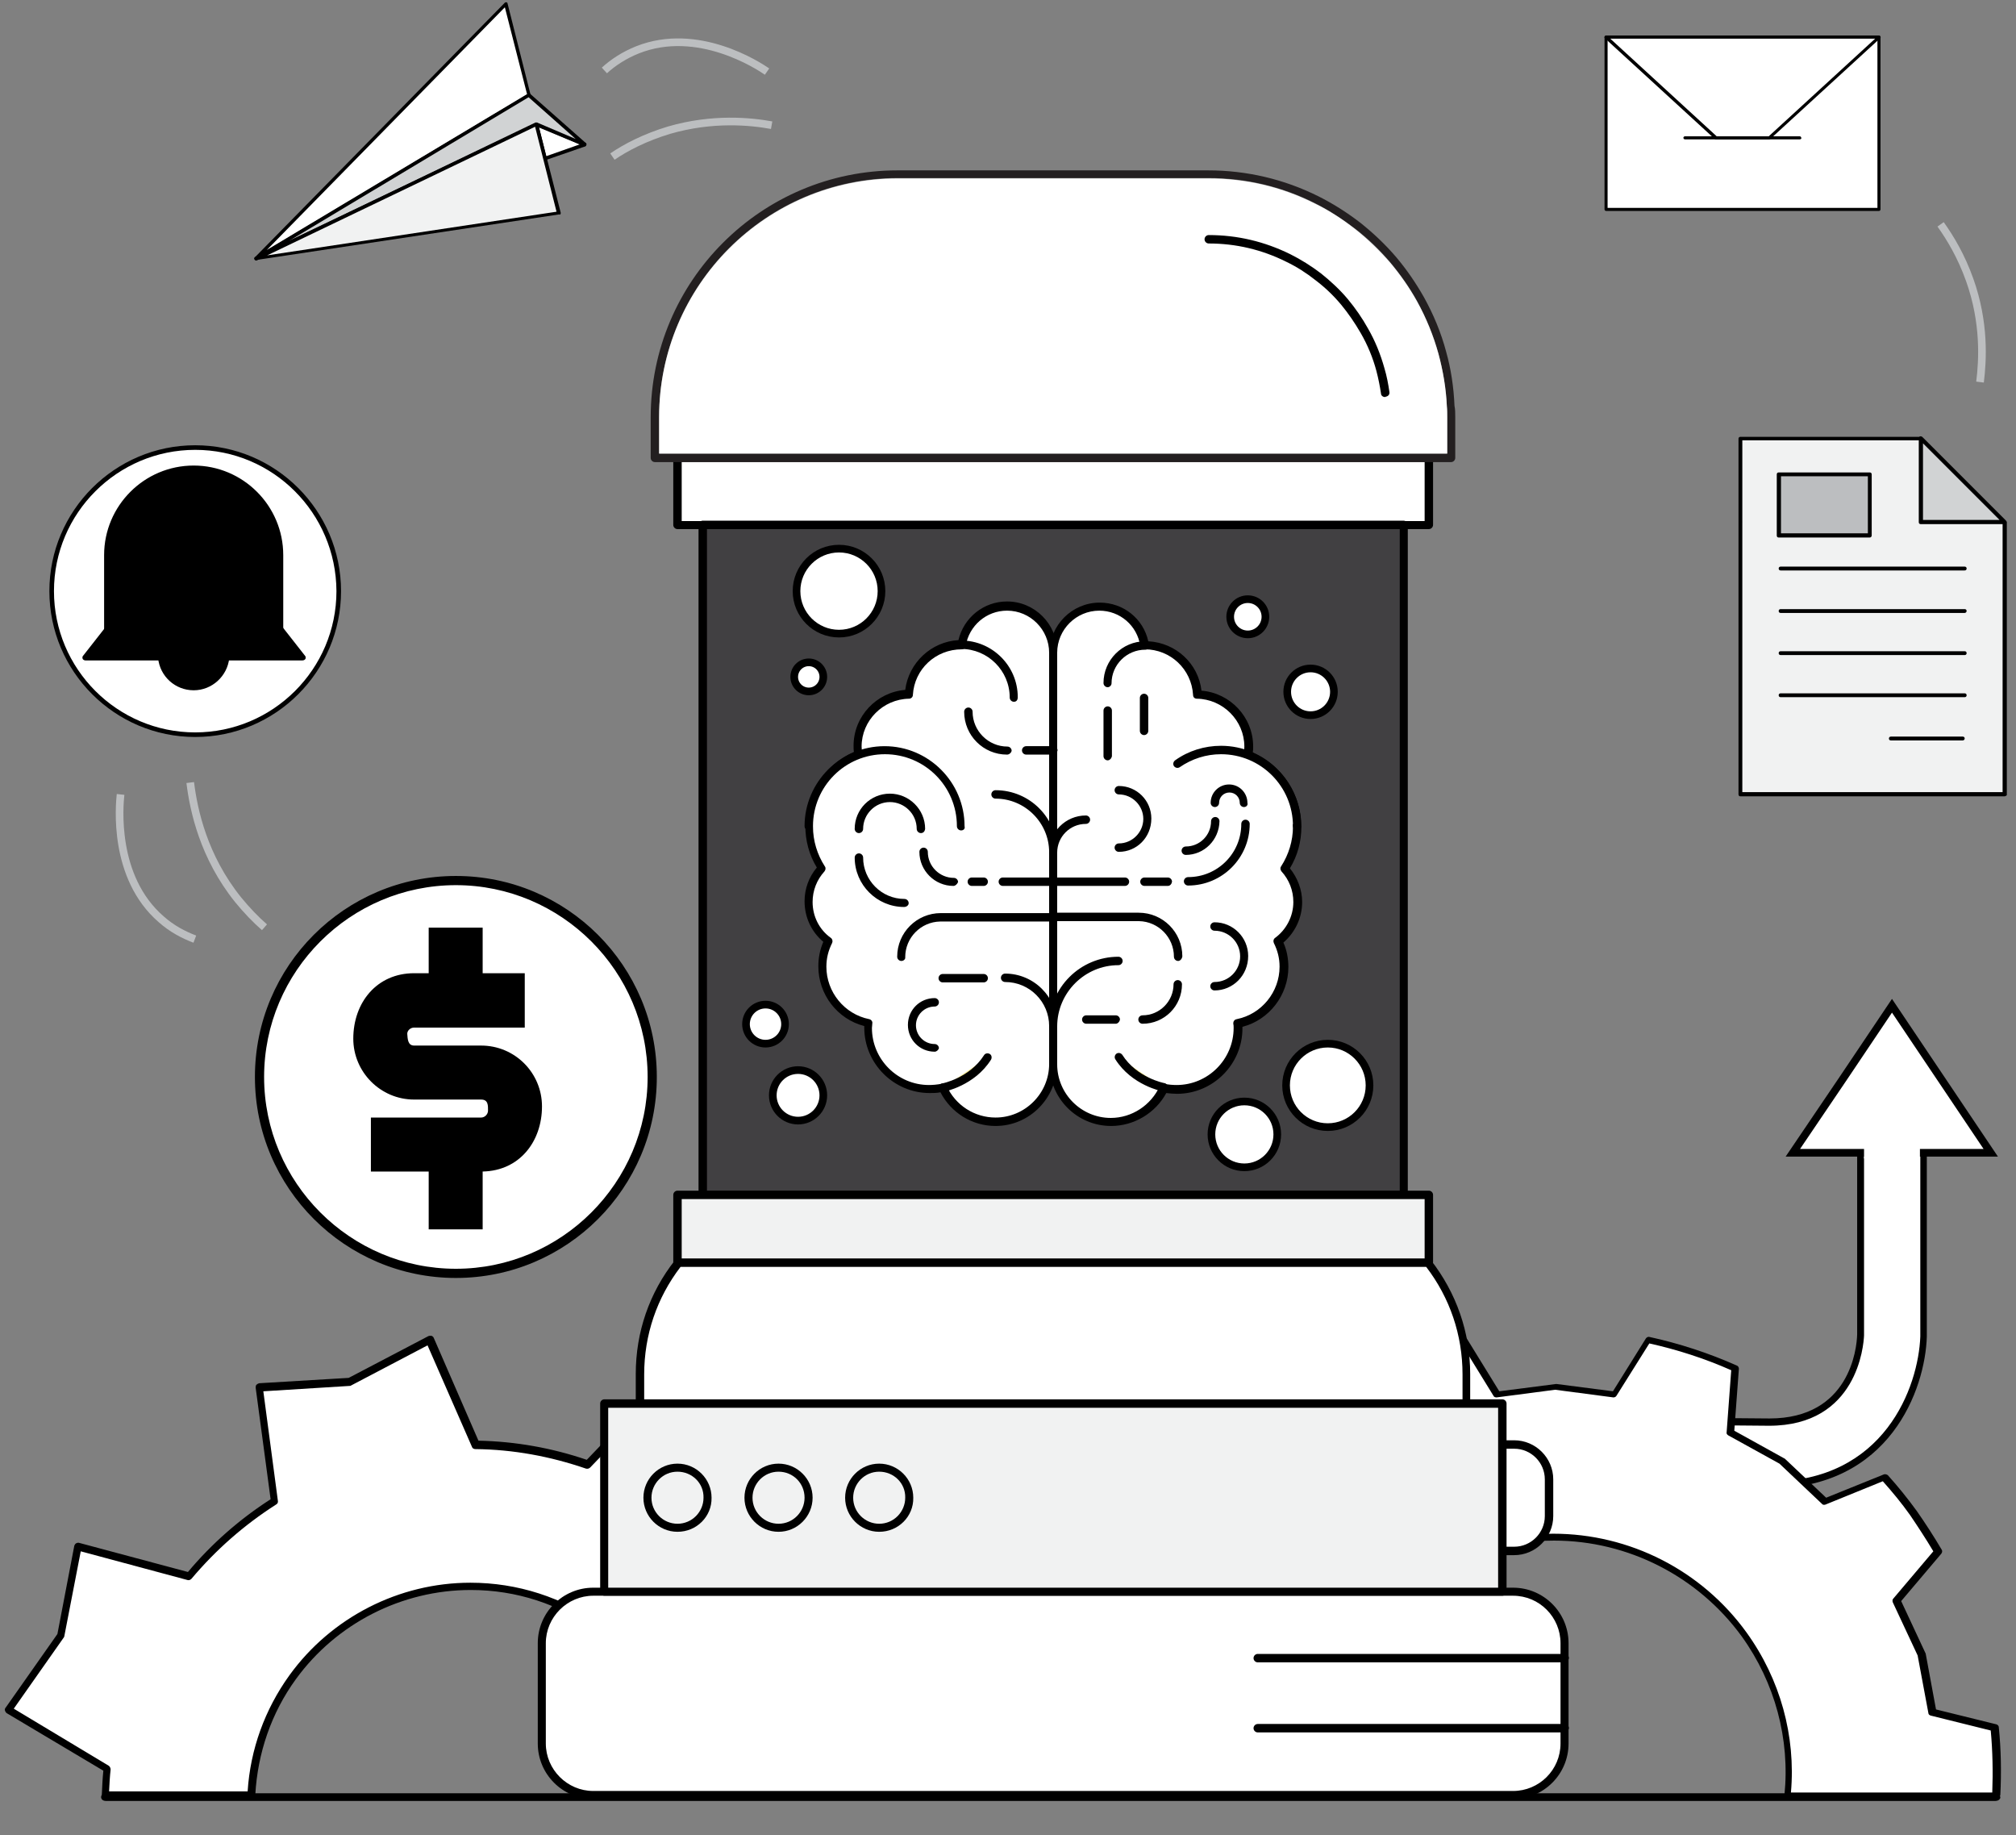 <?xml version="1.0" encoding="utf-8"?>
<!-- Generator: Adobe Illustrator 26.1.0, SVG Export Plug-In . SVG Version: 6.00 Build 0)  -->
<svg version="1.1" id="Layer_1" xmlns="http://www.w3.org/2000/svg" xmlns:xlink="http://www.w3.org/1999/xlink" x="0px" y="0px"
	 viewBox="0 0 526.7 479.3" style="enable-background:new 0 0 526.7 479.3;" xml:space="preserve">
<rect x="0" y="0" width="526.7" height="479.3" fill="#808080" stroke="none"/>
<style type="text/css">
	.st0{fill:#FFFFFF;}
	.st1{fill:#FFFFFF;stroke:#000000;stroke-width:2;stroke-miterlimit:10;}
	.st2{stroke:#000000;stroke-miterlimit:10;}
	.st3{fill:#D1D3D4;}
	.st4{fill:#F1F2F2;}
	.st5{fill:#BCBEC0;}
	.st6{fill:#414042;}
	.st7{fill:none;}
	.st8{fill:#231F20;}
	.st9{fill:#FFF09C;stroke:#000000;stroke-linecap:round;stroke-linejoin:round;stroke-miterlimit:10;}
	.st10{fill:#FFF09C;}
	.st11{fill:none;stroke:#BCBEC0;stroke-width:2;stroke-miterlimit:10;}
</style>
<g>
	<g>
		<path class="st0" d="M486.1,292.9v55.8c-0.1,2.8-1.7,22.7-23.8,22.7l-24.1-0.2v16.4l24.1,0.3c30.8,0,39.8-25.3,40.3-38.7
			c0-0.1,0-0.2,0-0.3v-55.9H486.1z"/>
		<path d="M462.2,388.8C462.2,388.8,462.2,388.8,462.2,388.8l-24.1-0.3c-0.5,0-0.9-0.4-0.9-0.9v-16.4c0-0.2,0.1-0.5,0.3-0.6
			c0.2-0.2,0.5-0.2,0.7-0.3l24.1,0.2c20.9,0,22.8-18.2,22.9-21.9v-55.7c0-0.5,0.4-0.9,0.9-0.9h16.4c0.5,0,0.9,0.4,0.9,0.9v55.9
			c0,0.1,0,0.2,0,0.3C503,362.8,493.8,388.8,462.2,388.8z M439.1,386.7l23.2,0.3c30.1,0,38.9-24.8,39.4-37.9l0-0.2v-55H487v54.9
			c-0.1,2.5-1.7,23.6-24.8,23.6l-23.2-0.2V386.7z"/>
	</g>
	<polygon class="st1" points="494.3,301.1 520.1,301.1 507.2,281.9 494.3,262.7 481.4,281.9 468.4,301.1 	"/>
	<rect x="487" y="298.1" class="st0" width="14.6" height="4.5"/>
</g>
<g>
	<g>
		<path class="st0" d="M238.5,468.9h-58.3c-0.8-16.8-9-33-23.6-43.6c-25.7-18.5-61.5-12.7-80,12.9c-6.7,9.3-10.2,20-10.7,30.7H27.6
			c0.1-2.3,0.2-4.6,0.5-6.8L2.3,446.6l13.6-19.4l4.5-23.2l29,7.8c6.5-7.8,14.1-14.4,22.3-19.6l-4-29.7l23.6-1.4l21-11l12,27.5
			c9.8,0.2,19.7,1.9,29.2,5.2l20.8-21.6l15.9,17.6l21.7,9.5l-14,26.5c6.1,8,10.9,16.9,14.2,26.2l29.9,2.8L238,467L238.5,468.9z"/>
		<path d="M238.5,469.9C238.5,469.9,238.5,469.9,238.5,469.9h-58.4c-0.5,0-1-0.4-1-1c-0.9-17.2-9.3-32.8-23.2-42.9
			c-9.7-7-21-10.7-32.9-10.7c-18,0-35.1,8.7-45.7,23.3c-6.4,8.8-10,19.3-10.6,30.2c0,0.5-0.5,1-1,1H27.6c-0.3,0-0.5-0.1-0.7-0.3
			c-0.2-0.2-0.3-0.5-0.3-0.7c0.1-2.3,0.2-4.3,0.4-6.3L1.8,447.5c-0.2-0.1-0.4-0.4-0.5-0.7c-0.1-0.3,0-0.6,0.2-0.8L15,426.8l4.4-23
			c0.1-0.3,0.2-0.5,0.5-0.7c0.2-0.1,0.5-0.2,0.8-0.1l28.4,7.6c6.2-7.4,13.5-13.8,21.6-19l-3.9-29.1c0-0.3,0-0.6,0.2-0.8
			c0.2-0.2,0.4-0.3,0.7-0.4l23.4-1.4l20.8-10.9c0.2-0.1,0.5-0.1,0.8-0.1c0.3,0.1,0.5,0.3,0.6,0.5l11.7,26.9c9.7,0.2,19.2,1.9,28.3,5
			l20.3-21.2c0.2-0.2,0.4-0.3,0.7-0.3c0.3,0,0.5,0.1,0.7,0.3l15.7,17.4l21.5,9.4c0.3,0.1,0.5,0.3,0.5,0.6c0.1,0.3,0.1,0.6-0.1,0.8
			L199,414.6c5.8,7.7,10.4,16.3,13.7,25.4l29.2,2.7c0.3,0,0.5,0.2,0.7,0.4c0.2,0.2,0.2,0.5,0.2,0.8L239,467l0.4,1.4
			c0.1,0.2,0.1,0.3,0.1,0.5C239.5,469.4,239.1,469.9,238.5,469.9z M181.1,467.8h56l-0.2-0.6c0-0.1,0-0.3,0-0.4l3.7-22.3l-28.8-2.7
			c-0.4,0-0.7-0.3-0.9-0.7c-3.3-9.3-8-18.1-14-25.9c-0.2-0.3-0.3-0.7-0.1-1.1l13.5-25.5l-20.7-9.1c-0.1-0.1-0.2-0.1-0.3-0.2
			l-15.1-16.8l-20,20.8c-0.3,0.3-0.7,0.4-1.1,0.3c-9.3-3.2-19-5-28.9-5.1c-0.4,0-0.8-0.2-0.9-0.6l-11.6-26.5l-20,10.5
			c-0.1,0.1-0.3,0.1-0.4,0.1l-22.5,1.4l3.8,28.6c0.1,0.4-0.1,0.8-0.5,1c-8.3,5.3-15.7,11.8-22.1,19.4c-0.3,0.3-0.7,0.4-1,0.3
			l-27.9-7.5l-4.3,22.2c0,0.1-0.1,0.3-0.2,0.4l-13,18.5l24.8,14.9c0.3,0.2,0.5,0.6,0.5,1c-0.2,1.8-0.3,3.6-0.4,5.7h36.2
			c0.7-11,4.5-21.4,10.9-30.3c10.9-15.1,28.6-24.2,47.3-24.2c12.3,0,24.1,3.8,34.1,11C171.2,434.6,180,450.4,181.1,467.8z"/>
	</g>
</g>
<g>
	<path class="st0" d="M344.8,469c-2.1-21,6.8-42.6,25.1-55.8c27.5-19.8,65.9-13.7,85.7,13.8c9.1,12.6,12.7,27.6,11.3,42h54.4
		c0.3-5.9,0.2-11.8-0.4-17.7l-16.3-4.1l-2.8-15.2l-6.6-14l10.9-12.8c-2-3.4-4.1-6.8-6.5-10.1c-2.4-3.3-4.9-6.4-7.5-9.3l-15.6,6.3
		l-11.2-10.6l-13.5-7.4l1.3-16.8c-7.3-3.3-15-5.8-22.7-7.5l-8.9,14.2l-15.3-2l-15.3,1.9l-8.8-14.3c-7.7,1.6-15.4,4-22.8,7.3
		l1.2,16.8l-13.5,7.4l-11.2,10.5l-15.6-6.4c-5.4,6-10.1,12.5-14.1,19.3l10.8,12.9l-6.6,13.9l-2.9,15.1l-16.3,4
		c-0.7,6.1-0.8,12.2-0.5,18.4H344.8z"/>
	<path d="M521.3,469.9H467c-0.2,0-0.5-0.1-0.6-0.3c-0.2-0.2-0.2-0.4-0.2-0.7c1.5-14.7-2.5-29.4-11.1-41.4
		c-11.4-15.7-29.7-25.1-49.1-25.1c-12.8,0-25,4-35.4,11.5c-17.4,12.6-26.9,33.7-24.8,55.1c0,0.2-0.1,0.5-0.2,0.7
		c-0.2,0.2-0.4,0.3-0.6,0.3h-54.3c-0.5,0-0.8-0.4-0.8-0.8c-0.3-6.2-0.2-12.5,0.5-18.5c0-0.4,0.3-0.7,0.6-0.7l15.8-3.8l2.8-14.6
		c0-0.1,0-0.1,0.1-0.2l6.4-13.4l-10.4-12.5c-0.2-0.3-0.3-0.7-0.1-1c4.1-7,8.8-13.5,14.2-19.5c0.2-0.3,0.6-0.3,1-0.2l15,6.2
		l10.8-10.2c0.1-0.1,0.1-0.1,0.2-0.1l13.1-7.1l-1.1-16.2c0-0.4,0.2-0.7,0.5-0.8c7.3-3.2,15-5.7,23-7.4c0.4-0.1,0.7,0.1,0.9,0.4
		l8.5,13.8l14.8-1.9c0.1,0,0.1,0,0.2,0l14.7,1.9l8.6-13.8c0.2-0.3,0.6-0.5,0.9-0.4c7.8,1.7,15.5,4.2,22.9,7.5
		c0.3,0.1,0.5,0.5,0.5,0.8l-1.2,16.2l13,7.2c0.1,0,0.1,0.1,0.2,0.1l10.8,10.2l15.1-6.1c0.3-0.1,0.7,0,1,0.2c2.7,3,5.2,6.1,7.6,9.4
		c2.3,3.3,4.5,6.7,6.5,10.1c0.2,0.3,0.1,0.7-0.1,1l-10.5,12.4l6.3,13.5c0,0.1,0.1,0.1,0.1,0.2l2.7,14.6l15.8,3.9
		c0.3,0.1,0.6,0.4,0.6,0.7c0.6,5.9,0.7,11.9,0.4,17.8C522.2,469.5,521.8,469.9,521.3,469.9z M467.9,468.2h52.6
		c0.2-5.4,0.1-10.8-0.4-16.2l-15.7-3.9c-0.3-0.1-0.6-0.3-0.6-0.7l-2.8-15l-6.5-13.9c-0.1-0.3-0.1-0.7,0.1-0.9l10.5-12.4
		c-1.9-3.2-4-6.4-6.1-9.5c-2.2-3.1-4.6-6-7.1-8.8l-15,6.1c-0.3,0.1-0.7,0.1-0.9-0.2l-11.1-10.5l-13.4-7.4c-0.3-0.2-0.5-0.5-0.4-0.8
		l1.2-16.2c-7-3.1-14.2-5.4-21.4-7l-8.6,13.7c-0.2,0.3-0.5,0.4-0.8,0.4l-15.2-2L391,365c-0.3,0-0.7-0.1-0.8-0.4l-8.5-13.8
		c-7.4,1.6-14.6,3.9-21.5,6.9l1.1,16.2c0,0.3-0.1,0.6-0.4,0.8l-13.5,7.3l-11.2,10.5c-0.2,0.2-0.6,0.3-0.9,0.2l-15-6.2
		c-5,5.6-9.5,11.7-13.3,18.2l10.4,12.4c0.2,0.3,0.3,0.6,0.1,0.9l-6.6,13.8l-2.9,15c-0.1,0.3-0.3,0.6-0.6,0.7l-15.7,3.8
		c-0.6,5.5-0.7,11.2-0.5,16.8h52.6c-1.8-21.7,8-42.9,25.6-55.7c10.7-7.7,23.3-11.8,36.4-11.8c20,0,38.8,9.6,50.5,25.8
		C465.1,438.6,469.2,453.4,467.9,468.2z"/>
</g>
<g>
	<path class="st2" d="M521.4,469.9H27.6c-0.4,0-0.7-0.2-0.7-0.5c0-0.3,0.3-0.5,0.7-0.5h493.8c0.4,0,0.7,0.2,0.7,0.5
		C522.2,469.6,521.8,469.9,521.4,469.9z"/>
</g>
<g id="email">
	<g>
		<rect x="419.6" y="9.7" class="st0" width="71.3" height="45"/>
		<path d="M490.9,55.1h-71.3c-0.2,0-0.4-0.2-0.4-0.4v-45c0-0.2,0.2-0.4,0.4-0.4h71.3c0.2,0,0.4,0.2,0.4,0.4v45
			C491.3,54.9,491.1,55.1,490.9,55.1z M420,54.3h70.5V10.1H420V54.3z"/>
	</g>
	<g>
		<polygon class="st0" points="462.2,36 490.9,9.7 419.6,9.7 448.3,36 		"/>
		<path d="M462.2,36.4h-13.9c-0.1,0-0.2,0-0.3-0.1L419.3,10c-0.1-0.1-0.2-0.3-0.1-0.4c0.1-0.2,0.2-0.3,0.4-0.3h71.3
			c0.2,0,0.3,0.1,0.4,0.3c0.1,0.2,0,0.3-0.1,0.4l-28.7,26.3C462.4,36.3,462.3,36.4,462.2,36.4z M448.5,35.6h13.6l27.8-25.5h-69.2
			L448.5,35.6z"/>
	</g>
	<g>
		<path d="M470.2,36.4h-30c-0.2,0-0.4-0.2-0.4-0.4c0-0.2,0.2-0.4,0.4-0.4h30c0.2,0,0.4,0.2,0.4,0.4
			C470.7,36.2,470.5,36.4,470.2,36.4z"/>
	</g>
</g>
<g id="paperplane">
	<g>
		<polygon class="st0" points="152.8,37.7 142.4,41.3 140.1,32.5 		"/>
		<path d="M153.1,38c0.1-0.1,0.1-0.2,0.1-0.3c0-0.2-0.1-0.4-0.3-0.4L140.3,32c-0.2-0.1-0.3,0-0.5,0.1c-0.1,0.1-0.2,0.3-0.1,0.5
			l2.3,8.9c0,0.1,0.1,0.2,0.2,0.3c0.1,0.1,0.2,0.1,0.4,0l10.4-3.6C153,38.1,153.1,38.1,153.1,38z M140.8,33.2l10.7,4.5l-8.8,3.1
			L140.8,33.2z"/>
	</g>
	<g>
		<polygon class="st0" points="132.1,1.1 138.2,24.8 66.9,67.5 		"/>
		<path d="M138.5,25.1c0.1-0.1,0.1-0.3,0.1-0.4l-6-23.8c0-0.2-0.2-0.3-0.3-0.3c-0.2,0-0.3,0-0.4,0.1L66.6,67.2
			c-0.2,0.2-0.2,0.4,0,0.6c0.1,0.2,0.4,0.2,0.6,0.1l71.3-42.7C138.5,25.2,138.5,25.2,138.5,25.1z M131.9,1.9l5.8,22.7l-68,40.7
			L131.9,1.9z"/>
	</g>
	<g>
		<polygon class="st3" points="138.2,24.8 152.8,37.7 140.1,32.5 66.9,67.5 		"/>
		<path d="M153.1,38C153.1,38,153.2,38,153.1,38c0.2-0.2,0.1-0.5,0-0.6l-14.6-12.9c-0.1-0.1-0.4-0.1-0.5,0L66.7,67.2
			c-0.2,0.1-0.3,0.4-0.2,0.6c0.1,0.2,0.4,0.3,0.6,0.2l73-35l12.5,5.2C152.8,38.2,153,38.2,153.1,38z M138.1,25.4l12.3,10.9L140.3,32
			c-0.1,0-0.3,0-0.4,0L75.4,63L138.1,25.4z"/>
	</g>
	<g>
		<polygon class="st4" points="140.1,32.5 142.4,41.3 146,55.7 66.9,67.5 		"/>
		<path d="M146.4,56C146.4,55.9,146.4,55.9,146.4,56c0.1-0.2,0.1-0.3,0.1-0.4l-5.9-23.2c0-0.1-0.1-0.2-0.2-0.3
			c-0.1-0.1-0.3-0.1-0.4,0L66.7,67.1c-0.2,0.1-0.3,0.3-0.2,0.5c0.1,0.2,0.3,0.3,0.5,0.3l79.1-11.9C146.2,56.1,146.3,56,146.4,56z
			 M139.8,33.1l5.6,22.2L69.8,66.7L139.8,33.1z"/>
	</g>
</g>
<g id="dollarsign">
	<g>
		<path class="st0" d="M170.4,281.3c0,28.3-23,51.3-51.3,51.3s-51.3-23-51.3-51.3c0-28.3,23-51.3,51.3-51.3S170.4,253,170.4,281.3z"
			/>
		<path d="M119.1,333.8c-28.9,0-52.5-23.5-52.5-52.5s23.5-52.5,52.5-52.5s52.5,23.5,52.5,52.5S148.1,333.8,119.1,333.8z
			 M119.1,231.2c-27.6,0-50.1,22.5-50.1,50.1c0,27.6,22.5,50.1,50.1,50.1c27.6,0,50.1-22.5,50.1-50.1
			C169.2,253.7,146.7,231.2,119.1,231.2z"/>
	</g>
	<path d="M108.2,273.1h17.5c8.8,0,15.9,7.1,15.9,15.9c0,9.1-5.8,16.8-15.5,17v15.1H112V306H96.9v-14.1h28.8c1,0,1.8-0.9,1.8-1.8
		c0-1.3,0.1-2.9-1.8-2.9h-17.5c-8.8,0-15.9-7.2-15.9-15.9c0-9.4,6.1-17.1,15.9-17.1h3.8v-11.9h14.1v11.9h11v14.2h-28.9
		c-1,0-1.8,0.8-1.8,1.6C106.5,271.3,106.5,273.1,108.2,273.1z"/>
</g>
<g id="document">
	<g>
		<polygon class="st4" points="501.8,114.5 454.7,114.5 454.7,207.4 523.7,207.4 523.7,136.4 		"/>
		<path d="M523.7,208h-69c-0.3,0-0.5-0.2-0.5-0.5v-92.9c0-0.3,0.2-0.5,0.5-0.5h47.1c0.1,0,0.3,0.1,0.4,0.2l21.9,21.9
			c0.1,0.1,0.2,0.2,0.2,0.4v71.1C524.3,207.7,524,208,523.7,208z M455.3,206.9h67.9v-70.3L501.6,115h-46.4V206.9z"/>
	</g>
	<g>
		<polygon class="st3" points="501.8,136.4 523.7,136.4 501.8,114.5 		"/>
		<path d="M523.7,136.9h-21.9c-0.3,0-0.5-0.2-0.5-0.5v-21.9c0-0.2,0.1-0.4,0.3-0.5c0.2-0.1,0.4,0,0.6,0.1l21.9,21.9
			c0.2,0.2,0.2,0.4,0.1,0.6C524.1,136.8,523.9,136.9,523.7,136.9z M502.4,135.8h20l-20-20V135.8z"/>
	</g>
	<g>
		<path d="M513.3,149h-48.1c-0.3,0-0.5-0.2-0.5-0.5c0-0.3,0.2-0.5,0.5-0.5h48.1c0.3,0,0.5,0.2,0.5,0.5
			C513.8,148.8,513.6,149,513.3,149z"/>
	</g>
	<g>
		<path d="M513.3,160.1h-48.1c-0.3,0-0.5-0.2-0.5-0.5c0-0.3,0.2-0.5,0.5-0.5h48.1c0.3,0,0.5,0.2,0.5,0.5
			C513.8,159.8,513.6,160.1,513.3,160.1z"/>
	</g>
	<g>
		<path d="M513.3,171.1h-48.1c-0.3,0-0.5-0.2-0.5-0.5c0-0.3,0.2-0.5,0.5-0.5h48.1c0.3,0,0.5,0.2,0.5,0.5
			C513.8,170.9,513.6,171.1,513.3,171.1z"/>
	</g>
	<g>
		<path d="M513.3,182.1h-48.1c-0.3,0-0.5-0.2-0.5-0.5c0-0.3,0.2-0.5,0.5-0.5h48.1c0.3,0,0.5,0.2,0.5,0.5
			C513.8,181.9,513.6,182.1,513.3,182.1z"/>
	</g>
	<g>
		<path d="M512.8,193.4H494c-0.3,0-0.5-0.2-0.5-0.5c0-0.3,0.2-0.5,0.5-0.5h18.8c0.3,0,0.5,0.2,0.5,0.5
			C513.3,193.1,513.1,193.4,512.8,193.4z"/>
	</g>
	<g>
		<rect x="464.7" y="123.8" class="st5" width="23.8" height="16"/>
		<path d="M488.5,140.4h-23.8c-0.3,0-0.5-0.2-0.5-0.5v-16c0-0.3,0.2-0.5,0.5-0.5h23.8c0.3,0,0.5,0.2,0.5,0.5v16
			C489,140.1,488.8,140.4,488.5,140.4z M465.2,139.3H488v-14.9h-22.7V139.3z"/>
	</g>
</g>
<g id="bell">
	<g>
		<path class="st0" d="M88.5,154.4c0,20.7-16.8,37.5-37.5,37.5c-20.7,0-37.5-16.8-37.5-37.5c0-20.7,16.8-37.5,37.5-37.5
			C71.7,116.8,88.5,133.6,88.5,154.4z"/>
		<path d="M51,192.5c-21,0-38.1-17.1-38.1-38.1c0-21,17.1-38.1,38.1-38.1c21,0,38.1,17.1,38.1,38.1C89.1,175.4,72,192.5,51,192.5z
			 M51,117.5c-20.3,0-36.9,16.5-36.9,36.9c0,20.3,16.5,36.9,36.9,36.9c20.3,0,36.9-16.5,36.9-36.9C87.8,134,71.3,117.5,51,117.5z"/>
	</g>
	<g>
		<g>
			<path d="M73.3,164.4v-19.3c0-12.5-10.1-22.6-22.6-22.6c-12.5,0-22.6,10.1-22.6,22.6v19.3H73.3z"/>
			<path d="M73.3,165.1H28c-0.4,0-0.8-0.3-0.8-0.8v-19.3c0-12.9,10.5-23.4,23.4-23.4c12.9,0,23.4,10.5,23.4,23.4v19.3
				C74,164.8,73.7,165.1,73.3,165.1z M28.8,163.6h43.7v-18.5c0-12-9.8-21.9-21.9-21.9c-12,0-21.8,9.8-21.8,21.9V163.6z"/>
		</g>
		<g>
			<polygon points="73.3,164.4 50.7,164.4 28,164.4 22.3,171.8 50.7,171.8 79,171.8 			"/>
			<path d="M79,172.5H22.3c-0.3,0-0.6-0.2-0.7-0.4c-0.1-0.3-0.1-0.6,0.1-0.8l5.8-7.4c0.1-0.2,0.4-0.3,0.6-0.3h45.2
				c0.2,0,0.5,0.1,0.6,0.3l5.8,7.4c0.2,0.2,0.2,0.5,0.1,0.8C79.6,172.4,79.3,172.5,79,172.5z M23.8,171h53.6l-4.6-5.9H28.4L23.8,171
				z"/>
		</g>
		<g>
			<path d="M42.1,171.8c0.4,4.3,4.1,7.7,8.5,7.7c4.5,0,8.1-3.4,8.5-7.7H42.1z"/>
			<path d="M50.6,180.3c-4.8,0-8.8-3.6-9.3-8.4c0-0.2,0-0.4,0.2-0.6c0.1-0.2,0.3-0.2,0.6-0.2h17c0.2,0,0.4,0.1,0.6,0.2
				c0.1,0.2,0.2,0.4,0.2,0.6C59.4,176.6,55.4,180.3,50.6,180.3z M43,172.5c0.7,3.6,3.9,6.2,7.6,6.2c3.7,0,6.9-2.6,7.6-6.2H43z"/>
		</g>
		<g>
			<path d="M66.2,142.9c-0.4,0-0.7-0.3-0.7-0.6c-1.8-10.3-10.7-12.4-10.8-12.5c-0.4-0.1-0.7-0.5-0.6-0.9c0.1-0.4,0.5-0.7,0.9-0.6
				c0.1,0,10,2.4,11.9,13.7c0.1,0.4-0.2,0.8-0.6,0.9C66.3,142.9,66.2,142.9,66.2,142.9z"/>
		</g>
	</g>
</g>
<g id="brainmachine">
	<polygon class="st6" points="298.6,137.1 183.6,137.1 183.6,312.2 206.8,312.2 215.3,312.2 298.6,312.2 335,312.2 343.6,312.2 
		366.7,312.2 366.7,137.1 	"/>
	<g>
		<path class="st0" d="M408.8,455.4c0,7.4-6,13.4-13.4,13.4H155c-7.4,0-13.4-6-13.4-13.4v-26.2c0-7.4,6-13.4,13.4-13.4h240.3
			c7.4,0,13.4,6,13.4,13.4V455.4z"/>
		<path d="M395.3,469.9H155c-8,0-14.5-6.5-14.5-14.5v-26.2c0-8,6.5-14.5,14.5-14.5h240.3c8,0,14.5,6.5,14.5,14.5v26.2
			C409.8,463.4,403.3,469.9,395.3,469.9z M155,416.8c-6.8,0-12.4,5.6-12.4,12.4v26.2c0,6.8,5.6,12.4,12.4,12.4h240.3
			c6.8,0,12.4-5.5,12.4-12.4v-26.2c0-6.8-5.5-12.4-12.4-12.4H155z"/>
	</g>
	<g>
		<polygon class="st0" points="302.3,119.6 177,119.6 177,137.1 183.6,137.1 298.6,137.1 366.7,137.1 373.3,137.1 373.3,119.6 		"/>
		<path d="M373.3,138.2H177c-0.6,0-1.1-0.5-1.1-1.1v-17.6c0-0.6,0.5-1.1,1.1-1.1h196.3c0.6,0,1.1,0.5,1.1,1.1v17.6
			C374.4,137.7,373.9,138.2,373.3,138.2z M178.1,136.1h194.1v-15.5H178.1V136.1z"/>
	</g>
	<g>
		<polygon class="st0" points="177.7,330.2 172,339.2 169.4,345.6 167.2,357 167.6,365.9 168.3,366.6 183.9,366.7 184.2,330.2 		"/>
		<polygon class="st0" points="369,329.8 369.9,366.2 383.4,365.6 382.1,349.6 377.7,337.5 373.7,330.5 371.8,329.3 		"/>
		<rect x="180.8" y="330.2" class="st0" width="191" height="36.4"/>
		<path class="st7" d="M373.1,329.8h-74.5H177.3c-6.3,8-10,18.2-10,29.2v7.7h135.4h80.5v-7.7C383.1,347.9,379.4,337.8,373.1,329.8z"
			/>
		<path d="M383.1,367.7H167.2c-0.6,0-1.1-0.5-1.1-1.1v-7.7c0-10.9,3.5-21.2,10.3-29.8c0.2-0.3,0.5-0.4,0.8-0.4h195.8
			c0.3,0,0.6,0.2,0.8,0.4c6.7,8.6,10.3,18.9,10.3,29.8v7.7C384.2,367.2,383.7,367.7,383.1,367.7z M168.3,365.6h213.8v-6.6
			c0-10.3-3.3-20-9.5-28.1H177.8c-6.2,8.1-9.5,17.8-9.5,28.1V365.6z"/>
	</g>
	<g>
		<path d="M366.7,313.2H183.6c-0.6,0-1.1-0.5-1.1-1.1v-175c0-0.6,0.5-1.1,1.1-1.1h183.1c0.6,0,1.1,0.5,1.1,1.1v175
			C367.8,312.8,367.3,313.2,366.7,313.2z M184.7,311.1h181V138.2h-181V311.1z"/>
	</g>
	<g>
		<polygon class="st4" points="366.7,312.2 343.6,312.2 335,312.2 298.6,312.2 215.3,312.2 206.8,312.2 183.6,312.2 177,312.2 
			177,329.8 177.3,329.8 298.6,329.8 373.1,329.8 373.3,329.8 373.3,312.2 		"/>
		<path d="M373.3,330.8H177c-0.6,0-1.1-0.5-1.1-1.1v-17.6c0-0.6,0.5-1.1,1.1-1.1h196.3c0.6,0,1.1,0.5,1.1,1.1v17.6
			C374.4,330.4,373.9,330.8,373.3,330.8z M178.1,328.7h194.1v-15.5H178.1V328.7z"/>
	</g>
	<g>
		<path class="st7" d="M379.1,106c-0.2-4.8-1-9.5-2.2-13.9c-1.4-4.9-3.3-9.6-5.7-13.9c-2-3.6-4.4-7.1-7.1-10.2
			c-2.8-3.3-5.9-6.3-9.3-8.9c-3.3-2.6-6.8-4.8-10.6-6.7c-8.5-4.3-18.2-6.7-28.4-6.7h-18.2h-12h-15.8h-35.1
			c-35,0-63.5,28.4-63.5,63.5v10.6h131.1h76.9V109C379.2,108,379.2,107,379.1,106z"/>
		<g id="XMLID_00000137108734467552639940000007351700515137652120_">
			<g>
				<path class="st8" d="M380.2,109v10.6c0,0.6-0.5,1.1-1.1,1.1h-208c-0.6,0-1.1-0.5-1.1-1.1V109c0-35.6,28.9-64.5,64.5-64.5h81.1
					c10.1,0,19.9,2.3,28.9,6.8c3.8,1.9,7.4,4.2,10.8,6.8c3.4,2.7,6.6,5.7,9.5,9.1c2.7,3.2,5.1,6.7,7.2,10.4
					c2.5,4.5,4.5,9.3,5.8,14.2c1.3,4.6,2,9.4,2.2,14.2C380.2,106.9,380.2,108,380.2,109z M378.1,118.5V109c0-1,0-2-0.1-3
					c-0.2-4.6-1-9.2-2.2-13.7c-1.3-4.7-3.2-9.3-5.6-13.7c-2-3.6-4.4-7-7-10.1c-2.7-3.2-5.8-6.2-9.2-8.8c-3.3-2.5-6.8-4.8-10.4-6.6
					c-8.7-4.4-18.1-6.6-27.9-6.6h-81.1c-34.4,0-62.4,28-62.4,62.4v9.5H378.1z"/>
				<path class="st0" d="M378.1,109v9.5H172.2V109c0-34.4,28-62.4,62.4-62.4h81.1c9.8,0,19.2,2.2,27.9,6.6c3.7,1.8,7.2,4.1,10.4,6.6
					c3.3,2.6,6.4,5.6,9.2,8.8c2.6,3.1,5,6.5,7,10.1c2.4,4.3,4.3,9,5.6,13.7c1.2,4.4,2,9.1,2.2,13.7C378.1,107,378.1,108,378.1,109z"
					/>
			</g>
			<g>
			</g>
		</g>
	</g>
	<g>
		<path d="M361.8,103.7c-0.5,0-1-0.4-1-0.9c-0.3-2-0.7-4-1.2-5.9c-0.9-3.4-2.3-6.8-4.1-9.9c-1.5-2.6-3.2-5.1-5.1-7.4
			c-2-2.4-4.2-4.5-6.7-6.4c-2.4-1.9-4.9-3.5-7.6-4.8c-6.4-3.2-13.2-4.8-20.3-4.8c-0.6,0-1.1-0.5-1.1-1.1c0-0.6,0.5-1.1,1.1-1.1
			c7.5,0,14.6,1.7,21.3,5c2.8,1.4,5.5,3.1,8,5c2.5,2,4.9,4.2,7,6.7c2,2.4,3.8,5,5.3,7.7c1.9,3.3,3.3,6.8,4.3,10.4
			c0.6,2,1,4.1,1.3,6.2c0.1,0.6-0.3,1.1-0.9,1.2C361.9,103.7,361.9,103.7,361.8,103.7z"/>
	</g>
	<g>
		<path class="st0" d="M395.6,377.3h-3.2v16.1v11.7h3.2c5,0,9.1-4.1,9.1-9.1v-4.8v0v-4.8C404.7,381.4,400.7,377.3,395.6,377.3z"/>
		<path d="M395.6,406.2h-3.2c-0.6,0-1.1-0.5-1.1-1.1v-27.8c0-0.6,0.5-1.1,1.1-1.1h3.2c5.6,0,10.2,4.6,10.2,10.2v9.6
			C405.8,401.6,401.2,406.2,395.6,406.2z M393.5,404h2.1c4.4,0,8-3.6,8-8v-9.6c0-4.4-3.6-8-8-8h-2.1V404z"/>
	</g>
	<g>
		<polygon class="st4" points="302.6,366.6 157.9,366.6 157.9,415.7 392.5,415.7 392.5,405.1 392.5,393.4 392.5,377.3 392.5,366.6 
					"/>
		<path d="M392.5,416.8H157.9c-0.6,0-1.1-0.5-1.1-1.1v-49.1c0-0.6,0.5-1.1,1.1-1.1h234.6c0.6,0,1.1,0.5,1.1,1.1v49.1
			C393.5,416.3,393.1,416.8,392.5,416.8z M158.9,414.7h232.5v-47H158.9V414.7z"/>
	</g>
	<g>
		<line class="st0" x1="408.8" y1="451.4" x2="328.6" y2="451.4"/>
		<path d="M408.8,452.5h-80.2c-0.6,0-1.1-0.5-1.1-1.1c0-0.6,0.5-1.1,1.1-1.1h80.2c0.6,0,1.1,0.5,1.1,1.1
			C409.8,452,409.3,452.5,408.8,452.5z"/>
	</g>
	<g>
		<line class="st0" x1="408.8" y1="433.1" x2="328.6" y2="433.1"/>
		<path d="M408.8,434.2h-80.2c-0.6,0-1.1-0.5-1.1-1.1c0-0.6,0.5-1.1,1.1-1.1h80.2c0.6,0,1.1,0.5,1.1,1.1
			C409.8,433.7,409.3,434.2,408.8,434.2z"/>
	</g>
	<g id="nob3">
		<path d="M177,400.1c-4.9,0-8.9-4-8.9-8.9c0-4.9,4-8.9,8.9-8.9c4.9,0,8.9,4,8.9,8.9C186,396.1,182,400.1,177,400.1z M177,384.4
			c-3.8,0-6.8,3.1-6.8,6.8c0,3.8,3.1,6.8,6.8,6.8c3.8,0,6.8-3.1,6.8-6.8C183.9,387.4,180.8,384.4,177,384.4z"/>
	</g>
	<g id="nob2">
		<path d="M203.4,400.1c-4.9,0-8.9-4-8.9-8.9c0-4.9,4-8.9,8.9-8.9c4.9,0,8.9,4,8.9,8.9C212.3,396.1,208.3,400.1,203.4,400.1z
			 M203.4,384.4c-3.8,0-6.8,3.1-6.8,6.8c0,3.8,3.1,6.8,6.8,6.8c3.8,0,6.8-3.1,6.8-6.8C210.2,387.4,207.2,384.4,203.4,384.4z"/>
	</g>
	<g id="nob1">
		<path d="M229.7,400.1c-4.9,0-8.9-4-8.9-8.9c0-4.9,4-8.9,8.9-8.9c4.9,0,8.9,4,8.9,8.9C238.7,396.1,234.7,400.1,229.7,400.1z
			 M229.7,384.4c-3.8,0-6.8,3.1-6.8,6.8c0,3.8,3.1,6.8,6.8,6.8c3.8,0,6.8-3.1,6.8-6.8C236.6,387.4,233.5,384.4,229.7,384.4z"/>
	</g>
	<g id="brain">
		<g>
			<path class="st0" d="M263.2,158.5c-6,0-10.9,4.4-11.8,10.1c-0.1,0-0.1,0-0.2,0c-7.3,0-13.3,5.7-13.7,12.9
				c-7.4,0.1-13.4,6.1-13.4,13.6c0,0.8,0.1,1.5,0.2,2.2c-7.5,2.8-12.8,10.1-12.8,18.6c0,4.1,1.2,7.8,3.3,11
				c-2.1,2.3-3.4,5.3-3.4,8.7c0,4.2,2,7.9,5.2,10.2c-1,2-1.6,4.3-1.6,6.7c0,7.3,5.2,13.4,12.1,14.8c0,0.4-0.1,0.8-0.1,1.2
				c0,8.8,7.2,16,16,16c1.2,0,2.3-0.1,3.4-0.4c2.4,5.3,7.6,8.9,13.8,8.9c8.3,0,15.1-6.8,15.1-15.1v-46v-31.1v-30.3
				C275.2,163.9,269.8,158.5,263.2,158.5z"/>
			<path d="M260.1,294.1c-6.1,0-11.6-3.4-14.4-8.8c-0.9,0.2-1.9,0.2-2.8,0.2c-9.4,0-17.1-7.7-17.1-17.1c0-0.1,0-0.3,0-0.4
				c-7-1.8-12-8.2-12-15.6c0-2.2,0.4-4.3,1.3-6.4c-3.1-2.6-4.9-6.4-4.9-10.6c0-3.2,1.1-6.3,3.2-8.8c-2-3.3-3-7-3-10.9
				c0-8.4,5.1-16,12.7-19.3c-0.1-0.5-0.1-1.1-0.1-1.6c0-7.7,6-14,13.5-14.6c0.9-7.1,6.8-12.6,13.9-13c1.4-5.9,6.6-10.1,12.7-10.1
				c7.2,0,13.1,5.9,13.1,13.1v107.5C276.2,286.8,269,294.1,260.1,294.1z M246.3,283c0.4,0,0.8,0.2,1,0.6c2.3,5.1,7.3,8.3,12.8,8.3
				c7.7,0,14-6.3,14-14V170.5c0-6-4.9-11-11-11c-5.4,0-9.9,3.9-10.8,9.2c-0.1,0.5-0.5,0.9-1,0.9c0,0,0,0,0,0
				c-6.9,0-12.4,5.2-12.8,11.9c0,0.6-0.5,1-1,1c-6.8,0.1-12.4,5.7-12.4,12.5c0,0.6,0.1,1.3,0.2,2.1c0.1,0.5-0.2,1-0.7,1.2
				c-7.3,2.8-12.2,9.8-12.2,17.6c0,3.7,1.1,7.3,3.1,10.4c0.3,0.4,0.2,0.9-0.1,1.3c-2,2.2-3.1,5-3.1,8c0,3.7,1.7,7.2,4.8,9.4
				c0.4,0.3,0.5,0.9,0.3,1.3c-1,2-1.5,4-1.5,6.2c0,6.6,4.7,12.4,11.2,13.7c0.5,0.1,0.9,0.6,0.8,1.1c0,0.5-0.1,0.8-0.1,1.2
				c0,8.2,6.7,14.9,14.9,14.9c1,0,2.1-0.1,3.2-0.3C246.2,283,246.2,283,246.3,283z"/>
		</g>
		<g>
			<path class="st0" d="M287.2,158.5c6,0,10.9,4.4,11.8,10.1c0.1,0,0.1,0,0.2,0c7.3,0,13.3,5.7,13.7,12.9
				c7.4,0.1,13.4,6.1,13.4,13.6c0,0.8-0.1,1.5-0.2,2.2c7.5,2.8,12.8,10.1,12.8,18.6c0,4.1-1.2,7.8-3.3,11c2.1,2.3,3.4,5.3,3.4,8.7
				c0,4.2-2,7.9-5.2,10.2c1,2,1.6,4.3,1.6,6.7c0,7.3-5.2,13.4-12.1,14.8c0,0.4,0.1,0.8,0.1,1.2c0,8.8-7.2,16-16,16
				c-1.2,0-2.3-0.1-3.4-0.4c-2.4,5.3-7.6,8.9-13.8,8.9c-8.3,0-15.1-6.8-15.1-15.1v-46v-31.1v-30.3
				C275.2,163.9,280.5,158.5,287.2,158.5z"/>
			<path d="M290.3,294.1c-8.9,0-16.1-7.2-16.1-16.1V170.5c0-7.2,5.9-13.1,13.1-13.1c6.2,0,11.4,4.2,12.7,10.1
				c7.3,0.4,13.1,5.9,13.9,12.9c7.5,0.6,13.5,6.9,13.5,14.6c0,0.5,0,1-0.1,1.6c7.6,3.3,12.7,10.9,12.7,19.3c0,3.9-1,7.6-3,10.9
				c2,2.5,3.2,5.6,3.2,8.8c0,4.1-1.8,7.9-4.9,10.6c0.9,2,1.3,4.2,1.3,6.4c0,7.3-5,13.8-12,15.6c0,0.1,0,0.3,0,0.4
				c0,9.4-7.7,17.1-17.1,17.1c-0.9,0-1.9-0.1-2.8-0.2C301.9,290.7,296.3,294.1,290.3,294.1z M287.2,159.5c-6,0-11,4.9-11,11v107.5
				c0,7.7,6.3,14,14,14c5.5,0,10.5-3.3,12.8-8.3c0.2-0.5,0.7-0.7,1.2-0.6c1.1,0.2,2.1,0.3,3.2,0.3c8.2,0,14.9-6.7,14.9-14.9
				c0-0.4,0-0.8-0.1-1.2c0-0.5,0.3-1,0.9-1.1c6.5-1.3,11.2-7.1,11.2-13.7c0-2.2-0.5-4.2-1.5-6.2c-0.2-0.5-0.1-1,0.3-1.3
				c3-2.2,4.8-5.7,4.8-9.4c0-3-1.1-5.8-3.1-8c-0.3-0.4-0.4-0.9-0.1-1.3c2-3.1,3.1-6.7,3.1-10.4c0-7.8-4.9-14.8-12.2-17.6
				c-0.5-0.2-0.7-0.7-0.7-1.2c0.1-0.8,0.2-1.4,0.2-2.1c0-6.8-5.6-12.4-12.4-12.5c-0.6,0-1-0.4-1-1c-0.4-6.7-5.9-11.9-12.6-11.9
				c-0.5,0-1.1-0.4-1.2-0.9C297.1,163.4,292.6,159.5,287.2,159.5z"/>
		</g>
		<g>
			<path class="st9" d="M260.1,293"/>
		</g>
		<g>
			<path class="st0" d="M275.2,222.6c0-8.3-6.8-15.1-15.1-15.1l0,0"/>
			<path d="M275.2,223.7c-0.6,0-1.1-0.5-1.1-1.1c0-7.7-6.3-14-14-14c-0.6,0-1.1-0.5-1.1-1.1c0-0.6,0.5-1.1,1.1-1.1
				c8.9,0,16.1,7.2,16.1,16.1C276.2,223.2,275.8,223.7,275.2,223.7z"/>
		</g>
		<g>
			<path class="st7" d="M275.2,268c0-6.9-5.6-12.5-12.5-12.5l0,0"/>
			<path d="M275.2,269.1c-0.6,0-1.1-0.5-1.1-1.1c0-6.3-5.1-11.5-11.5-11.5c-0.6,0-1.1-0.5-1.1-1.1c0-0.6,0.5-1.1,1.1-1.1
				c7.5,0,13.6,6.1,13.6,13.6C276.2,268.6,275.8,269.1,275.2,269.1z"/>
		</g>
		<g>
			<path class="st0" d="M264.9,182.3c0-7.6-6.1-13.7-13.7-13.7"/>
			<path d="M264.9,183.3c-0.6,0-1.1-0.5-1.1-1.1c0-7-5.7-12.7-12.7-12.7c-0.6,0-1.1-0.5-1.1-1.1c0-0.6,0.5-1.1,1.1-1.1
				c8.1,0,14.8,6.6,14.8,14.8C265.9,182.9,265.5,183.3,264.9,183.3z"/>
		</g>
		<g>
			<path class="st0" d="M251.1,215.9c0-11-8.9-19.9-19.9-19.9c-11,0-19.9,8.9-19.9,19.9"/>
			<path d="M251.1,216.9c-0.6,0-1.1-0.5-1.1-1.1c0-10.4-8.4-18.8-18.8-18.8c-10.4,0-18.8,8.4-18.8,18.8c0,0.6-0.5,1.1-1.1,1.1
				c-0.6,0-1.1-0.5-1.1-1.1c0-11.5,9.4-20.9,20.9-20.9c11.5,0,20.9,9.4,20.9,20.9C252.2,216.5,251.7,216.9,251.1,216.9z"/>
		</g>
		<g>
			<path class="st7" d="M244.2,261.8c-3.3,0-5.9,2.7-5.9,5.9c0,3.3,2.7,5.9,5.9,5.9"/>
			<path d="M244.2,274.7c-3.9,0-7-3.1-7-7s3.1-7,7-7c0.6,0,1.1,0.5,1.1,1.1c0,0.6-0.5,1.1-1.1,1.1c-2.7,0-4.9,2.2-4.9,4.9
				c0,2.7,2.2,4.9,4.9,4.9c0.6,0,1.1,0.5,1.1,1.1C245.2,274.2,244.7,274.7,244.2,274.7z"/>
		</g>
		<g>
			<path class="st0" d="M240.6,216.6c0-4.5-3.6-8.1-8.1-8.1c-4.5,0-8.1,3.6-8.1,8.1"/>
			<path d="M240.6,217.6c-0.6,0-1.1-0.5-1.1-1.1c0-3.9-3.2-7-7-7c-3.9,0-7,3.2-7,7c0,0.6-0.5,1.1-1.1,1.1c-0.6,0-1.1-0.5-1.1-1.1
				c0-5.1,4.1-9.2,9.2-9.2c5,0,9.2,4.1,9.2,9.2C241.6,217.2,241.2,217.6,240.6,217.6z"/>
		</g>
		<g>
			<path class="st7" d="M249.1,230.3c-4.3,0-7.9-3.5-7.9-7.9"/>
			<path d="M249.1,231.4c-4.9,0-8.9-4-8.9-8.9c0-0.6,0.5-1.1,1.1-1.1c0.6,0,1.1,0.5,1.1,1.1c0,3.8,3.1,6.8,6.8,6.8
				c0.6,0,1.1,0.5,1.1,1.1C250.1,230.9,249.6,231.4,249.1,231.4z"/>
		</g>
		<g>
			<path class="st7" d="M236.2,235.8c-6.5,0-11.8-5.3-11.8-11.8"/>
			<path d="M236.2,236.9c-7.1,0-12.9-5.8-12.9-12.9c0-0.6,0.5-1.1,1.1-1.1c0.6,0,1.1,0.5,1.1,1.1c0,5.9,4.8,10.8,10.8,10.8
				c0.6,0,1.1,0.5,1.1,1.1S236.8,236.9,236.2,236.9z"/>
		</g>
		<g>
			<path class="st7" d="M275.2,239.6h-29.3v0c-5.7,0-10.4,4.6-10.4,10.4"/>
			<path d="M235.5,251c-0.6,0-1.1-0.5-1.1-1.1c0-6.3,5.1-11.4,11.4-11.4c0.1,0,0.1,0,0.2,0h29.1c0.6,0,1.1,0.5,1.1,1.1
				s-0.5,1.1-1.1,1.1h-29.3c-0.1,0-0.1,0-0.2,0c-5,0.1-9.1,4.2-9.1,9.3C236.6,250.5,236.1,251,235.5,251z"/>
		</g>
		<g>
			<line class="st10" x1="253.9" y1="230.3" x2="257" y2="230.3"/>
			<path d="M257,231.4h-3.1c-0.6,0-1.1-0.5-1.1-1.1c0-0.6,0.5-1.1,1.1-1.1h3.1c0.6,0,1.1,0.5,1.1,1.1
				C258.1,230.9,257.6,231.4,257,231.4z"/>
		</g>
		<g>
			<path class="st0" d="M263.1,196c-5.6,0-10.2-4.6-10.2-10.2"/>
			<path d="M263.1,197.1c-6.2,0-11.2-5-11.2-11.2c0-0.6,0.5-1.1,1.1-1.1c0.6,0,1.1,0.5,1.1,1.1c0,5,4.1,9.1,9.1,9.1
				c0.6,0,1.1,0.5,1.1,1.1C264.2,196.6,263.7,197.1,263.1,197.1z"/>
		</g>
		<g>
			<line class="st10" x1="268.1" y1="196" x2="275.2" y2="196"/>
			<path d="M275.2,197.1h-7.1c-0.6,0-1.1-0.5-1.1-1.1c0-0.6,0.5-1.1,1.1-1.1h7.1c0.6,0,1.1,0.5,1.1,1.1
				C276.2,196.6,275.8,197.1,275.2,197.1z"/>
		</g>
		<g>
			<line class="st10" x1="262" y1="230.3" x2="275.2" y2="230.3"/>
			<path d="M275.2,231.4H262c-0.6,0-1.1-0.5-1.1-1.1c0-0.6,0.5-1.1,1.1-1.1h13.1c0.6,0,1.1,0.5,1.1,1.1
				C276.2,230.9,275.8,231.4,275.2,231.4z"/>
		</g>
		<g>
			<path class="st10" d="M246.3,284.1c0,0,7.6-1.4,11.7-7.9"/>
			<path d="M246.3,285.1c-0.5,0-0.9-0.4-1-0.9c-0.1-0.6,0.3-1.1,0.8-1.2c0.1,0,7.2-1.4,11-7.4c0.3-0.5,1-0.6,1.5-0.3
				c0.5,0.3,0.6,1,0.3,1.5c-4.3,6.8-12.1,8.3-12.4,8.4C246.4,285.1,246.4,285.1,246.3,285.1z"/>
		</g>
		<g>
			<line class="st10" x1="257" y1="255.5" x2="246.3" y2="255.5"/>
			<path d="M257,256.6h-10.7c-0.6,0-1.1-0.5-1.1-1.1c0-0.6,0.5-1.1,1.1-1.1H257c0.6,0,1.1,0.5,1.1,1.1
				C258.1,256.1,257.6,256.6,257,256.6z"/>
		</g>
		<g>
			<path class="st0" d="M275.2,222.6c0-4.7,3.8-8.6,8.6-8.6l0,0"/>
			<path d="M275.2,223.7c-0.6,0-1.1-0.5-1.1-1.1c0-5.3,4.3-9.6,9.6-9.6c0.6,0,1.1,0.5,1.1,1.1s-0.5,1.1-1.1,1.1
				c-4.2,0-7.5,3.4-7.5,7.5C276.2,223.2,275.8,223.7,275.2,223.7z"/>
		</g>
		<g>
			<path class="st7" d="M275.2,268c0-9.4,7.7-17.1,17.1-17.1l0,0"/>
			<path d="M275.2,269.1c-0.6,0-1.1-0.5-1.1-1.1c0-10,8.1-18.1,18.1-18.1c0.6,0,1.1,0.5,1.1,1.1c0,0.6-0.5,1.1-1.1,1.1
				c-8.8,0-16,7.2-16,16C276.2,268.6,275.8,269.1,275.2,269.1z"/>
		</g>
		<g>
			<path class="st0" d="M289.4,178.4c0-5.4,4.4-9.8,9.8-9.8"/>
			<path d="M289.4,179.5c-0.6,0-1.1-0.5-1.1-1.1c0-6,4.9-10.9,10.9-10.9c0.6,0,1.1,0.5,1.1,1.1c0,0.6-0.5,1.1-1.1,1.1
				c-4.8,0-8.8,3.9-8.8,8.8C290.4,179,289.9,179.5,289.4,179.5z"/>
		</g>
		<g>
			<path class="st0" d="M307.7,199.6c3.2-2.3,7.1-3.6,11.4-3.6c11,0,19.9,8.9,19.9,19.9"/>
			<path d="M338.9,216.9c-0.6,0-1.1-0.5-1.1-1.1c0-10.4-8.4-18.8-18.8-18.8c-3.9,0-7.6,1.2-10.8,3.4c-0.5,0.3-1.1,0.2-1.5-0.3
				c-0.3-0.5-0.2-1.1,0.3-1.5c3.5-2.5,7.7-3.8,12-3.8c11.5,0,20.9,9.4,20.9,20.9C340,216.5,339.5,216.9,338.9,216.9z"/>
		</g>
		<g>
			<path class="st7" d="M317.3,242.2c4.3,0,7.8,3.5,7.8,7.8c0,4.3-3.5,7.8-7.8,7.8"/>
			<path d="M317.3,258.7c-0.6,0-1.1-0.5-1.1-1.1c0-0.6,0.5-1.1,1.1-1.1c3.7,0,6.7-3,6.7-6.7c0-3.7-3-6.7-6.7-6.7
				c-0.6,0-1.1-0.5-1.1-1.1c0-0.6,0.5-1.1,1.1-1.1c4.9,0,8.8,4,8.8,8.8C326.1,254.8,322.1,258.7,317.3,258.7z"/>
		</g>
		<g>
			<path class="st0" d="M292.3,206.6c4.1,0,7.4,3.3,7.4,7.4c0,4.1-3.3,7.4-7.4,7.4"/>
			<path d="M292.3,222.5c-0.6,0-1.1-0.5-1.1-1.1s0.5-1.1,1.1-1.1c3.5,0,6.4-2.9,6.4-6.4s-2.9-6.4-6.4-6.4c-0.6,0-1.1-0.5-1.1-1.1
				c0-0.6,0.5-1.1,1.1-1.1c4.7,0,8.5,3.8,8.5,8.5C300.8,218.7,297,222.5,292.3,222.5z"/>
		</g>
		<g>
			<path class="st0" d="M317.5,209.7c0-2.1,1.7-3.8,3.8-3.8c2.1,0,3.8,1.7,3.8,3.8"/>
			<path d="M325,210.8c-0.6,0-1.1-0.5-1.1-1.1c0-1.5-1.2-2.7-2.7-2.7c-1.5,0-2.7,1.2-2.7,2.7c0,0.6-0.5,1.1-1.1,1.1
				c-0.6,0-1.1-0.5-1.1-1.1c0-2.7,2.2-4.8,4.8-4.8c2.7,0,4.8,2.2,4.8,4.8C326.1,210.3,325.6,210.8,325,210.8z"/>
		</g>
		<g>
			<path class="st7" d="M310.4,230.2c8.3,0,14.9-6.7,14.9-14.9"/>
			<path d="M310.4,231.3c-0.6,0-1.1-0.5-1.1-1.1c0-0.6,0.5-1.1,1.1-1.1c7.7,0,13.9-6.2,13.9-13.9c0-0.6,0.5-1.1,1.1-1.1
				c0.6,0,1.1,0.5,1.1,1.1C326.5,224.1,319.3,231.3,310.4,231.3z"/>
		</g>
		<g>
			<path class="st7" d="M309.8,222.3c4.2,0,7.7-3.4,7.7-7.7"/>
			<path d="M309.8,223.3c-0.6,0-1.1-0.5-1.1-1.1s0.5-1.1,1.1-1.1c3.7,0,6.6-3,6.6-6.6c0-0.6,0.5-1.1,1.1-1.1c0.6,0,1.1,0.5,1.1,1.1
				C318.5,219.4,314.6,223.3,309.8,223.3z"/>
		</g>
		<g>
			<path class="st7" d="M298.5,266.4c5.1,0,9.2-4.1,9.2-9.2"/>
			<path d="M298.5,267.4c-0.6,0-1.1-0.5-1.1-1.1c0-0.6,0.5-1.1,1.1-1.1c4.5,0,8.1-3.7,8.1-8.1c0-0.6,0.5-1.1,1.1-1.1
				c0.6,0,1.1,0.5,1.1,1.1C308.8,262.8,304.2,267.4,298.5,267.4z"/>
		</g>
		<g>
			<path class="st7" d="M275.2,239.6h22.2v0c5.7,0,10.4,4.6,10.4,10.4"/>
			<path d="M307.8,251c-0.6,0-1.1-0.5-1.1-1.1c0-5.1-4.1-9.2-9.1-9.3c-0.1,0-0.1,0-0.2,0h-22.2c-0.6,0-1.1-0.5-1.1-1.1
				s0.5-1.1,1.1-1.1h22.1c0.1,0,0.1,0,0.2,0c6.3,0,11.4,5.1,11.4,11.4C308.8,250.5,308.3,251,307.8,251z"/>
		</g>
		<g>
			<line class="st10" x1="305.1" y1="230.3" x2="298.9" y2="230.3"/>
			<path d="M305.1,231.4h-6.1c-0.6,0-1.1-0.5-1.1-1.1c0-0.6,0.5-1.1,1.1-1.1h6.1c0.6,0,1.1,0.5,1.1,1.1
				C306.1,230.9,305.7,231.4,305.1,231.4z"/>
		</g>
		<g>
			<line class="st10" x1="293.9" y1="230.3" x2="275.2" y2="230.3"/>
			<path d="M293.9,231.4h-18.7c-0.6,0-1.1-0.5-1.1-1.1c0-0.6,0.5-1.1,1.1-1.1h18.7c0.6,0,1.1,0.5,1.1,1.1
				C295,230.9,294.5,231.4,293.9,231.4z"/>
		</g>
		<g>
			<path class="st10" d="M304,284.1c0,0-7.6-1.4-11.7-7.9"/>
			<path d="M304,285.1c-0.1,0-0.1,0-0.2,0c-0.3-0.1-8.1-1.6-12.4-8.4c-0.3-0.5-0.2-1.1,0.3-1.5c0.5-0.3,1.1-0.2,1.5,0.3
				c3.8,6,10.9,7.4,11,7.4c0.6,0.1,1,0.7,0.8,1.2C305,284.8,304.5,285.1,304,285.1z"/>
		</g>
		<g>
			<line class="st10" x1="291.5" y1="266.4" x2="283.8" y2="266.4"/>
			<path d="M291.5,267.4h-7.7c-0.6,0-1.1-0.5-1.1-1.1c0-0.6,0.5-1.1,1.1-1.1h7.7c0.6,0,1.1,0.5,1.1,1.1
				C292.5,266.9,292,267.4,291.5,267.4z"/>
		</g>
		<g>
			<line class="st10" x1="289.4" y1="185.7" x2="289.4" y2="197.6"/>
			<path d="M289.4,198.6c-0.6,0-1.1-0.5-1.1-1.1v-11.9c0-0.6,0.5-1.1,1.1-1.1c0.6,0,1.1,0.5,1.1,1.1v11.9
				C290.4,198.1,289.9,198.6,289.4,198.6z"/>
		</g>
		<g>
			<line class="st10" x1="298.9" y1="190.9" x2="298.9" y2="182.3"/>
			<path d="M298.9,192c-0.6,0-1.1-0.5-1.1-1.1v-8.6c0-0.6,0.5-1.1,1.1-1.1c0.6,0,1.1,0.5,1.1,1.1v8.6C300,191.5,299.5,192,298.9,192
				z"/>
		</g>
	</g>
	<circle id="bubble8" class="st1" cx="219.2" cy="154.4" r="11.1"/>
	<circle id="bubble7" class="st1" cx="326" cy="161.1" r="4.6"/>
	<circle id="bubble6" class="st1" cx="342.4" cy="180.7" r="6.1"/>
	<circle id="bubble5" class="st1" cx="211.3" cy="176.8" r="3.8"/>
	<circle id="bubble4" class="st1" cx="346.9" cy="283.5" r="10.9"/>
	<circle id="bubble3" class="st1" cx="325.1" cy="296.3" r="8.6"/>
	<circle id="bubble2" class="st1" cx="208.5" cy="286.1" r="6.6"/>
	<circle id="bubble1" class="st1" cx="200" cy="267.5" r="5.1"/>
</g>
<path class="st11" d="M31.5,207.5c-0.3,2.8-2.1,21.6,10.6,32.6c2.8,2.5,5.9,4.1,8.8,5.2"/>
<path class="st11" d="M49.7,204.4c0.9,7.3,3.5,19.4,12.5,30.6c2.3,2.8,4.6,5.2,6.9,7.2"/>
<path class="st11" d="M200.4,18.7c-2.3-1.6-18.1-11.9-33.8-5.7c-3.5,1.4-6.4,3.3-8.7,5.4"/>
<path class="st11" d="M201.6,32.7c-5.5-1-15.4-2-26.8,1.3c-6.3,1.9-11.3,4.5-14.8,6.9"/>
<path class="st11" d="M517.3,99.8c0.7-5.6,1.3-15.5-2.7-26.7c-2.2-6.2-5.1-11-7.6-14.5"/>
<g id="Layer_2">
</g>
</svg>
